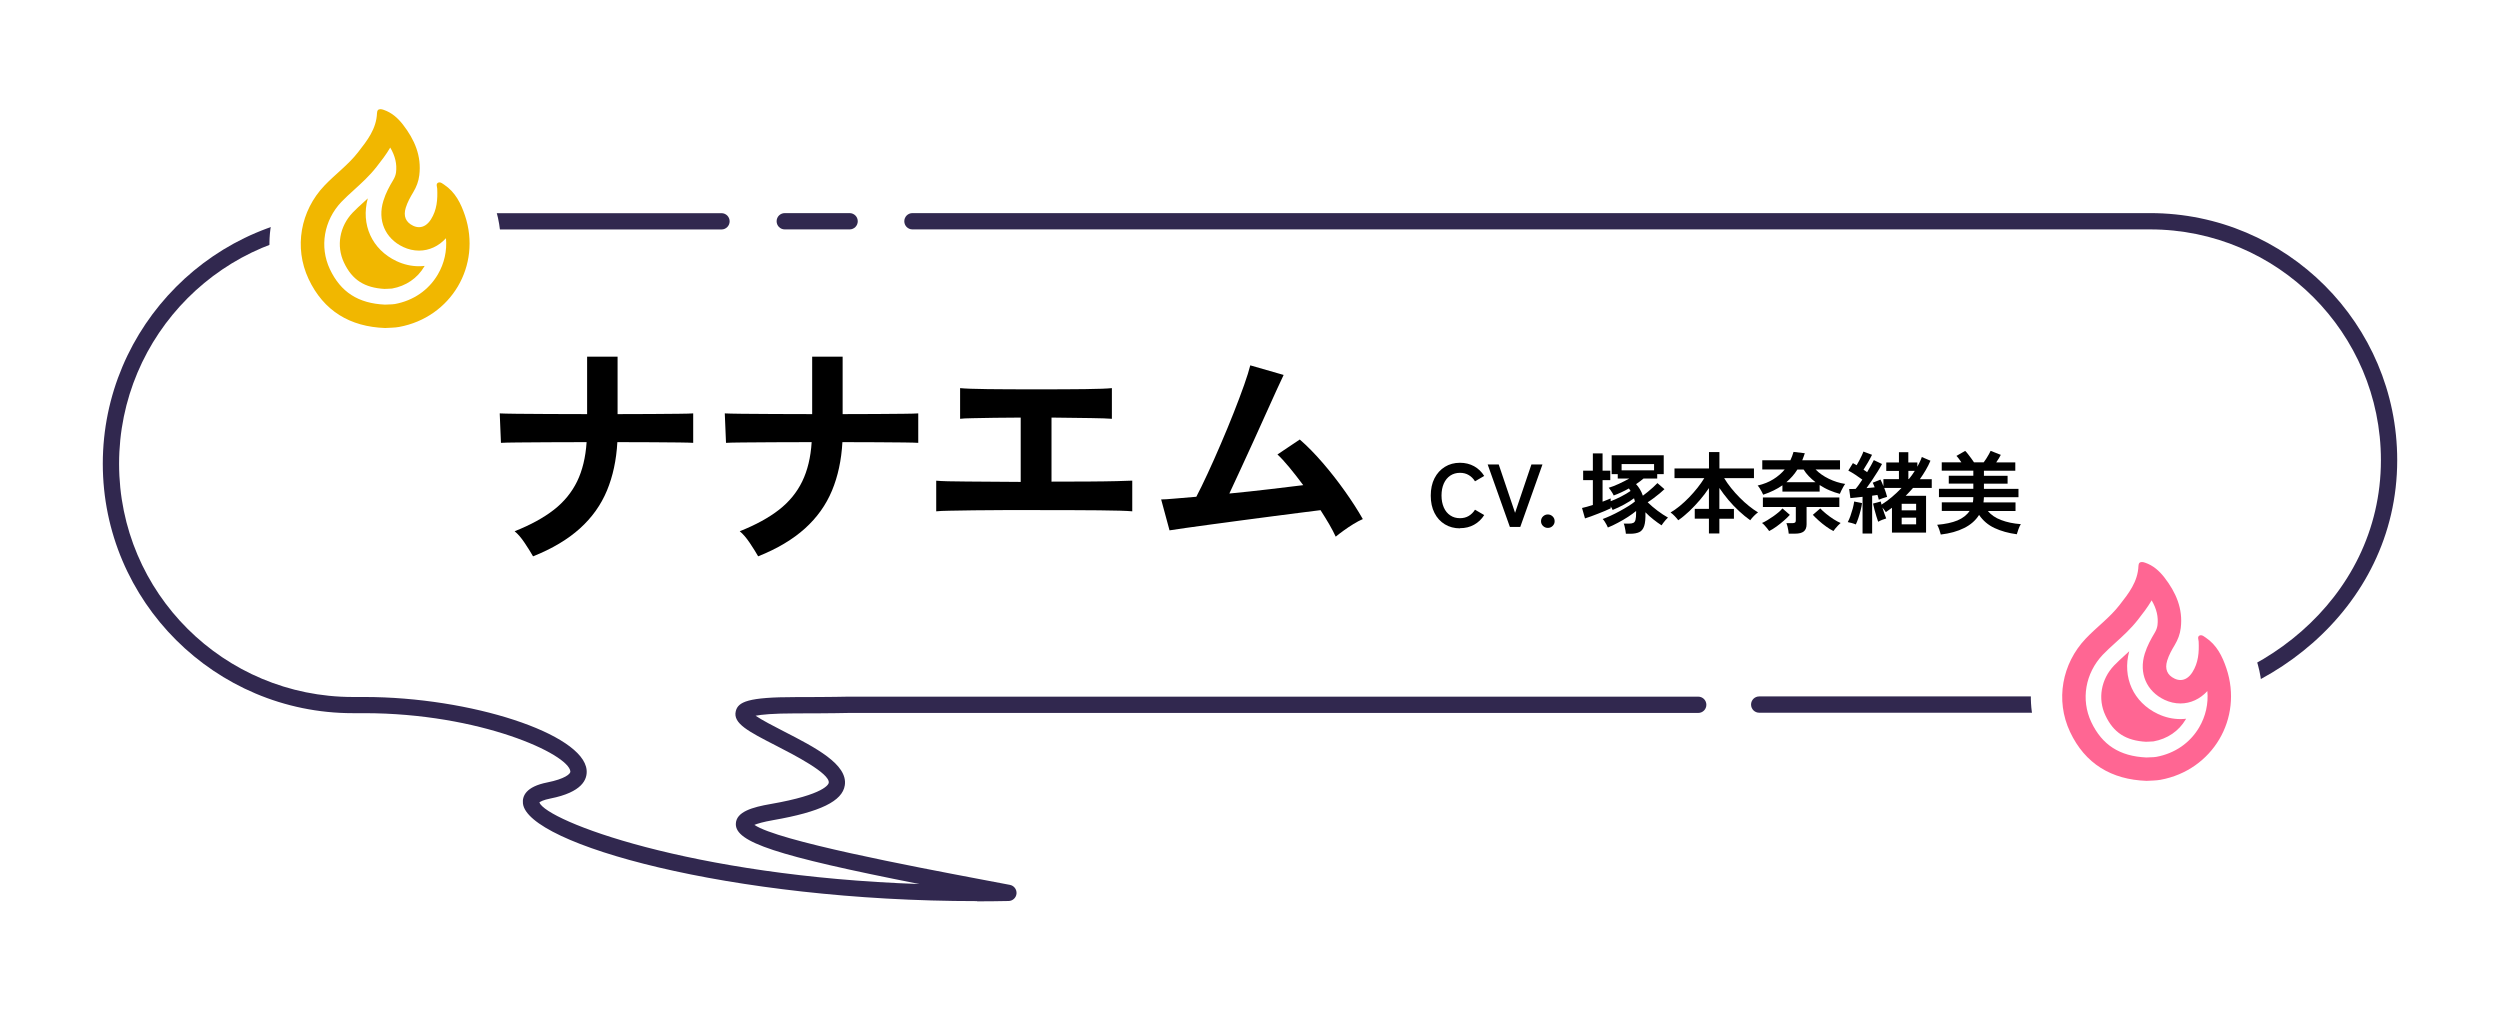 <?xml version="1.0" encoding="UTF-8"?>
<svg id="_レイヤー_2" data-name="レイヤー 2" xmlns="http://www.w3.org/2000/svg" xmlns:xlink="http://www.w3.org/1999/xlink" viewBox="0 0 448 184">
  <defs>
    <style>
      .cls-1 {
        fill: none;
      }

      .cls-1, .cls-2, .cls-3, .cls-4, .cls-5, .cls-6, .cls-7 {
        stroke-width: 0px;
      }

      .cls-2 {
        fill: #31284f;
      }

      .cls-3 {
        fill: #ff6693;
      }

      .cls-8 {
        filter: url(#drop-shadow-2);
      }

      .cls-9 {
        filter: url(#drop-shadow-3);
      }

      .cls-4 {
        fill: #000;
      }

      .cls-5 {
        fill: #f1b700;
      }

      .cls-6 {
        filter: url(#drop-shadow-1);
      }

      .cls-6, .cls-7 {
        fill: #fff;
      }
    </style>
    <filter id="drop-shadow-1" filterUnits="userSpaceOnUse">
      <feOffset dx="0" dy="0"/>
      <feGaussianBlur result="blur" stdDeviation="3"/>
      <feFlood flood-color="#000" flood-opacity=".16"/>
      <feComposite in2="blur" operator="in"/>
      <feComposite in="SourceGraphic"/>
    </filter>
    <filter id="drop-shadow-2" filterUnits="userSpaceOnUse">
      <feOffset dx="0" dy="0"/>
      <feGaussianBlur result="blur-2" stdDeviation="4.2"/>
      <feFlood flood-color="#040000" flood-opacity=".2"/>
      <feComposite in2="blur-2" operator="in"/>
      <feComposite in="SourceGraphic"/>
    </filter>
    <filter id="drop-shadow-3" filterUnits="userSpaceOnUse">
      <feOffset dx="0" dy="0"/>
      <feGaussianBlur result="blur-3" stdDeviation="4.2"/>
      <feFlood flood-color="#040000" flood-opacity=".2"/>
      <feComposite in2="blur-3" operator="in"/>
      <feComposite in="SourceGraphic"/>
    </filter>
  </defs>
  <g id="_レイヤー_1-2" data-name="レイヤー 1">
    <g>
      <g>
        <g>
          <g>
            <path class="cls-6" d="M174.95,170.02c-21.12,0-42.21-2.29-59.41-6.44-15.15-3.66-29.32-8.47-30.33-18.79-.17-1.78.07-3.76.9-5.64-5.34-1.51-12.58-2.81-20.83-2.81h-2.05c-29.41,0-53.34-23.88-53.34-53.24S33.81,29.65,63.23,29.65h322.08c29.12,0,52.81,23.69,52.81,52.81,0,15.03-6.37,28.95-17.94,39.17-10.51,9.29-24.42,14.62-38.15,14.62h-222.66c.58,1.7.79,3.6.46,5.71-.2,1.3-.57,2.47-1.08,3.52,6.91,1.45,14.04,2.8,18.49,3.64,1.89.36,3.68.7,5.34,1.02,5.03.96,8.51,5.57,8.08,10.67-.43,5.1-4.65,9.05-9.77,9.15-2.01.04-3.99.06-5.95.06Z"/>
            <path class="cls-2" d="M152.25,41.11h-11.62c-.81,0-1.46-.65-1.46-1.46s.65-1.46,1.46-1.46h11.62c.81,0,1.46.65,1.46,1.46s-.65,1.46-1.46,1.46Z"/>
            <path class="cls-2" d="M382.02,127.72h-66.77c-.81,0-1.46-.65-1.46-1.46s.65-1.46,1.46-1.46h66.77c21.56,0,44.64-17.01,44.64-42.34,0-22.8-18.55-41.35-41.35-41.35h-221.8c-.81,0-1.46-.65-1.46-1.46s.65-1.46,1.46-1.46h221.8c24.41,0,44.27,19.86,44.27,44.27,0,27.07-24.59,45.25-47.55,45.25Z"/>
            <path class="cls-2" d="M175.09,161.48c-44.37,0-80.6-10.25-81.38-17.5-.14-1.3.5-3.01,4.37-3.77,3.11-.62,4.18-1.52,4.13-1.97-.3-3.11-16.19-10.44-36.94-10.44h-2.05c-24.7,0-44.8-20.05-44.8-44.7s20.1-44.9,44.8-44.9h66.07c.81,0,1.46.65,1.46,1.46s-.65,1.46-1.46,1.46H63.23c-23.1,0-41.89,18.83-41.89,41.99s18.79,41.79,41.89,41.79h2.05c19.1,0,39.21,6.6,39.84,13.07.17,1.72-.82,4-6.47,5.12-1.32.26-1.83.57-2,.71,1.29,3.27,26.82,13.19,68.12,14.62-25.88-5.1-32.94-7.53-32.91-10.75.02-2.21,3.01-3.03,6.24-3.59,9.81-1.71,10.38-3.59,10.41-3.8.26-1.68-6.28-5.04-9.42-6.65-5.01-2.57-7.77-3.99-7.24-6.18.41-1.68,2.17-2.53,10.71-2.53,6.42,0,9.46-.08,9.49-.08h152.27c.81,0,1.46.65,1.46,1.46s-.65,1.46-1.46,1.46h-152.23s-3.06.08-9.53.08c-4.08,0-6.14.22-7.16.42,1.16.79,3.32,1.91,5.02,2.78,5.67,2.91,11.54,5.93,10.97,9.68-.43,2.85-4.38,4.77-12.79,6.24-1.88.33-2.88.64-3.41.86,4.14,2.86,28.46,7.46,40.47,9.74,1.88.36,3.67.69,5.32,1.01.73.14,1.24.81,1.18,1.56-.06.74-.68,1.32-1.42,1.33-1.89.04-3.77.06-5.63.06Z"/>
          </g>
          <g class="cls-8">
            <path class="cls-7" d="M384.46,145.53c-8.49-.3-15.09-4.56-18.59-12-3.61-7.68-2.11-16.68,3.81-22.94.93-.98,1.86-1.82,2.77-2.64,1.11-1.01,2.17-1.96,2.93-2.94,1.38-1.77,2.19-2.86,2.23-3.82.13-3.46,2.79-6.07,6.19-6.07.77,0,1.54.13,2.36.41,2.34.78,4.39,2.3,6.11,4.52,2.15,2.77,3.46,5.57,3.96,8.45,1.02.32,1.74.82,2.08,1.06,3.61,2.41,5.12,5.96,5.95,8.41,1.96,5.82,1.32,12.14-1.75,17.34-3.07,5.21-8.3,8.83-14.36,9.93-.96.18-1.82.21-2.5.24-.21,0-.87.04-1,.04-.07,0-.13,0-.2,0Z"/>
            <path class="cls-3" d="M385.57,107.57c.91,1.55,1.23,2.98,1.05,4.47-.06.45-.22.9-.51,1.38-.66,1.1-1.33,2.31-1.77,3.72-1.08,3.49.31,6.74,3.55,8.27.92.43,1.87.65,2.84.65,1.83,0,3.53-.8,4.83-2.22.2,2.27-.3,4.52-1.47,6.51-1.65,2.8-4.38,4.67-7.68,5.28-.27.05-.67.07-1.12.08-.22,0-.44.02-.66.03-4.8-.22-7.94-2.25-9.88-6.36-1.88-4.01-1.07-8.73,2.06-12.04.67-.71,1.43-1.39,2.23-2.12,1.37-1.24,2.8-2.53,4.08-4.17l.07-.09c.78-1,1.65-2.11,2.39-3.38M383.8,100.72c-.33,0-.57.17-.59.69-.11,2.85-1.76,4.93-3.41,7.04-1.76,2.26-4.09,3.93-6.04,5.99-4.24,4.47-5.48,11.02-2.81,16.71,2.69,5.72,7.42,8.56,13.72,8.78.85-.06,1.67-.04,2.49-.19,9.33-1.71,14.83-10.99,11.81-19.98-.73-2.17-1.73-4.19-3.73-5.52-.26-.17-.54-.41-.84-.41-.08,0-.16.02-.23.05-.45.22-.19.72-.17,1.08.09,1.93-.05,3.81-1.12,5.5-.59.93-1.33,1.4-2.14,1.4-.34,0-.69-.08-1.05-.25-1.33-.63-1.79-1.72-1.33-3.23.31-1,.82-1.91,1.36-2.81.56-.94.94-1.93,1.07-3.02.43-3.48-.87-6.41-2.93-9.07-.91-1.17-2.01-2.16-3.47-2.65-.2-.07-.4-.12-.58-.12h0Z"/>
            <path class="cls-3" d="M384.62,132.93c-3.67-.2-5.88-1.63-7.34-4.75-1.39-2.96-.78-6.46,1.56-8.92.6-.63,1.32-1.28,2.08-1.97.21-.19.43-.39.64-.59-1.28,4.69.75,9.17,5.14,11.24,1.3.61,2.65.92,4.03.92.34,0,.68-.02,1.02-.06-.02.04-.05.08-.07.12-1.23,2.09-3.28,3.49-5.78,3.94-.23.03-.48.03-.73.04-.18,0-.37.02-.55.02Z"/>
          </g>
          <g class="cls-9">
            <path class="cls-7" d="M68.82,64.38c-8.49-.3-15.09-4.56-18.59-12-3.61-7.68-2.11-16.68,3.81-22.94.93-.98,1.86-1.82,2.77-2.64,1.11-1.01,2.17-1.96,2.93-2.94,1.38-1.77,2.19-2.86,2.23-3.82.13-3.46,2.79-6.07,6.19-6.07.77,0,1.54.13,2.36.41,2.34.78,4.39,2.3,6.11,4.52,2.15,2.77,3.46,5.57,3.96,8.45,1.02.32,1.74.82,2.08,1.06,3.61,2.41,5.12,5.96,5.95,8.41,1.96,5.82,1.32,12.14-1.75,17.34-3.07,5.21-8.3,8.83-14.36,9.93-.96.18-1.82.21-2.5.24-.21,0-.87.04-1,.04-.07,0-.13,0-.2,0Z"/>
            <path class="cls-5" d="M69.92,26.42c.91,1.55,1.23,2.98,1.05,4.47-.06.45-.22.9-.51,1.38-.66,1.1-1.33,2.31-1.76,3.72-1.08,3.49.31,6.74,3.55,8.27.92.43,1.87.65,2.84.65,1.83,0,3.53-.8,4.83-2.22.2,2.27-.3,4.52-1.47,6.51-1.65,2.8-4.38,4.67-7.68,5.28-.27.05-.67.07-1.12.08-.22,0-.44.02-.66.03-4.8-.22-7.94-2.25-9.88-6.36-1.88-4.01-1.07-8.73,2.06-12.04.67-.71,1.43-1.39,2.23-2.12,1.37-1.25,2.8-2.53,4.08-4.17l.07-.09c.78-1,1.65-2.11,2.39-3.38M68.15,19.57c-.33,0-.57.17-.59.69-.11,2.85-1.76,4.93-3.41,7.04-1.76,2.26-4.09,3.93-6.04,5.99-4.24,4.47-5.48,11.02-2.81,16.71,2.69,5.72,7.42,8.56,13.72,8.78.85-.06,1.67-.04,2.49-.19,9.33-1.71,14.83-10.99,11.81-19.98-.73-2.17-1.73-4.19-3.73-5.52-.26-.17-.54-.41-.84-.41-.08,0-.16.02-.23.05-.45.22-.19.72-.17,1.08.09,1.93-.05,3.81-1.12,5.5-.59.93-1.33,1.4-2.14,1.4-.34,0-.69-.08-1.05-.25-1.33-.63-1.79-1.72-1.33-3.23.31-1,.82-1.91,1.36-2.81.56-.94.94-1.93,1.07-3.02.43-3.48-.87-6.41-2.93-9.07-.91-1.17-2.01-2.16-3.47-2.65-.2-.07-.4-.12-.58-.12h0Z"/>
            <path class="cls-5" d="M68.97,51.78c-3.67-.2-5.88-1.63-7.34-4.75-1.39-2.96-.78-6.46,1.56-8.92.6-.63,1.32-1.28,2.08-1.97.21-.19.43-.39.64-.59-1.28,4.69.75,9.17,5.14,11.24,1.3.61,2.65.92,4.03.92.34,0,.68-.02,1.02-.06-.02.04-.05.08-.07.12-1.23,2.09-3.28,3.49-5.78,3.94-.23.03-.48.03-.73.04-.18,0-.37.02-.55.02Z"/>
          </g>
        </g>
        <g>
          <g>
            <path class="cls-4" d="M95.52,99.69c-.38-.67-.88-1.47-1.5-2.4s-1.22-1.62-1.8-2.09c2.88-1.14,5.22-2.43,7.04-3.85,1.82-1.42,3.2-3.12,4.16-5.08.95-1.96,1.52-4.31,1.7-7.04-2.38,0-4.65,0-6.82.02-2.17.01-4.02.03-5.54.04s-2.52.04-2.99.07l-.22-5.28c.47.03,1.48.05,3.04.07,1.55.02,3.44.03,5.65.04,2.21.02,4.54.02,6.97.02v-10.3h5.46v10.3c2.17,0,4.2,0,6.09-.02,1.89-.01,3.5-.03,4.82-.04,1.32-.01,2.2-.04,2.64-.07v5.28c-.35-.03-1.19-.05-2.51-.07-1.32-.01-2.95-.03-4.88-.04s-4-.02-6.2-.02c-.18,3.23-.8,6.12-1.87,8.69s-2.68,4.83-4.84,6.78c-2.16,1.95-4.95,3.62-8.38,4.99Z"/>
            <path class="cls-4" d="M135.86,99.69c-.38-.67-.88-1.47-1.5-2.4-.62-.92-1.22-1.62-1.8-2.09,2.87-1.14,5.22-2.43,7.04-3.85,1.82-1.42,3.21-3.12,4.16-5.08.95-1.96,1.52-4.31,1.69-7.04-2.38,0-4.65,0-6.82.02s-4.02.03-5.54.04-2.52.04-2.99.07l-.22-5.28c.47.03,1.48.05,3.04.07,1.55.02,3.44.03,5.65.04,2.21.02,4.54.02,6.97.02v-10.3h5.46v10.3c2.17,0,4.2,0,6.09-.02,1.89-.01,3.5-.03,4.82-.04,1.32-.01,2.2-.04,2.64-.07v5.28c-.35-.03-1.19-.05-2.51-.07-1.32-.01-2.95-.03-4.88-.04-1.94-.01-4-.02-6.2-.02-.18,3.23-.8,6.12-1.87,8.69-1.07,2.57-2.68,4.83-4.84,6.78-2.16,1.95-4.95,3.62-8.38,4.99Z"/>
            <path class="cls-4" d="M167.77,91.64v-5.5c.97.09,2.79.14,5.46.15,2.67.01,5.9.04,9.68.07v-11.53c-1.64,0-3.22.01-4.73.04-1.51.03-2.81.05-3.89.07-1.09.02-1.83.05-2.24.11v-5.5c.85.09,2.49.15,4.91.18,2.42.03,5.36.04,8.82.04s6.23-.01,8.65-.04c2.42-.03,4.03-.09,4.82-.18v5.5c-.65-.06-1.9-.1-3.76-.13-1.86-.03-4.22-.06-7.06-.09v11.48c2.41,0,4.61,0,6.62-.02,2.01-.01,3.7-.04,5.06-.07,1.36-.03,2.29-.06,2.79-.09v5.5c-.94-.09-2.93-.15-5.96-.18-3.04-.03-6.83-.04-11.38-.04h-5.72c-1.91,0-3.69.01-5.35.04s-3.07.05-4.25.07c-1.17.02-2,.05-2.46.11Z"/>
            <path class="cls-4" d="M239.36,96.17c-.29-.65-.68-1.37-1.14-2.18-.47-.81-1-1.66-1.58-2.57-.76.09-1.88.23-3.34.42s-3.12.4-4.97.64c-1.85.24-3.75.48-5.7.75-1.95.26-3.81.51-5.59.75-1.78.24-3.32.45-4.64.64-1.32.19-2.26.33-2.82.42l-1.5-5.54c.47,0,1.26-.05,2.38-.15,1.11-.1,2.42-.21,3.92-.33.59-1.12,1.26-2.49,2.02-4.14.76-1.64,1.55-3.4,2.35-5.28.81-1.88,1.58-3.74,2.31-5.59.73-1.85,1.36-3.52,1.89-5.02.53-1.5.89-2.67,1.1-3.52l5.98,1.72c-.29.62-.72,1.53-1.28,2.75-.56,1.22-1.19,2.61-1.89,4.18-.71,1.57-1.45,3.21-2.22,4.91s-1.54,3.37-2.29,4.99-1.43,3.1-2.05,4.42c2.41-.23,4.8-.49,7.17-.77,2.38-.28,4.4-.52,6.07-.73-.85-1.14-1.68-2.21-2.49-3.19-.81-.98-1.52-1.75-2.13-2.31l4-2.68c1.35,1.17,2.72,2.57,4.11,4.18,1.39,1.61,2.71,3.3,3.96,5.06,1.25,1.76,2.33,3.43,3.23,5.02-.5.21-1.05.5-1.67.88-.62.38-1.21.78-1.78,1.19-.57.41-1.05.78-1.43,1.1Z"/>
          </g>
          <g>
            <path class="cls-4" d="M261.63,94.68c-1.01,0-1.92-.24-2.71-.72-.79-.48-1.42-1.16-1.86-2.04-.45-.88-.67-1.91-.67-3.1s.22-2.23.67-3.11c.45-.88,1.07-1.56,1.86-2.05.79-.49,1.7-.73,2.71-.73.94,0,1.78.21,2.53.62.75.42,1.35,1,1.81,1.74l-1.65.96c-.3-.48-.67-.85-1.13-1.12-.45-.27-.97-.4-1.56-.4-.66,0-1.24.17-1.74.5-.5.34-.89.81-1.16,1.42s-.41,1.33-.41,2.15.14,1.52.41,2.14.66,1.09,1.16,1.42c.5.34,1.08.5,1.74.5.59,0,1.11-.13,1.56-.4.45-.27.83-.64,1.13-1.12l1.65.96c-.46.74-1.06,1.31-1.81,1.73-.75.42-1.59.62-2.53.62Z"/>
            <path class="cls-4" d="M270.57,94.43l-3.98-11.2h1.98l2.93,8.67,2.93-8.67h1.98l-3.98,11.2h-1.86Z"/>
            <path class="cls-4" d="M277.37,94.6c-.33,0-.62-.12-.86-.35s-.36-.52-.36-.85.12-.63.36-.86.53-.35.86-.35.62.12.86.35.36.52.36.86-.12.61-.36.85-.53.35-.86.35Z"/>
            <path class="cls-4" d="M291.36,95.66c-.01-.16-.04-.36-.08-.59s-.09-.47-.14-.7c-.05-.23-.1-.41-.17-.54h.93c.34,0,.61-.04.79-.13.19-.09.32-.27.39-.55.08-.28.11-.72.11-1.32v-.26c-.39.33-.88.68-1.46,1.06s-1.19.73-1.82,1.06c-.63.34-1.22.62-1.78.84-.05-.13-.13-.29-.23-.49s-.21-.39-.34-.58-.24-.34-.36-.45c.42-.15.89-.35,1.42-.59s1.08-.52,1.63-.82c.55-.3,1.07-.6,1.55-.9s.88-.58,1.18-.83c-.04-.21-.1-.41-.16-.58-.49.37-1.09.75-1.79,1.13-.7.38-1.39.7-2.05.97-.02-.07-.06-.17-.13-.29-.06-.12-.13-.24-.21-.35v.34c-.29.14-.63.29-1.02.46-.39.17-.8.33-1.24.5-.44.17-.86.33-1.26.48s-.77.27-1.09.37l-.53-1.87c.24-.05.54-.13.88-.22.34-.1.69-.2,1.06-.32v-4.45h-1.74v-1.7h1.74v-3.09h1.74v3.09h1.38v1.7h-1.38v3.86c.3-.12.57-.22.82-.32.25-.1.46-.18.63-.26v.5c.59-.22,1.21-.5,1.87-.84.66-.34,1.22-.67,1.7-1-.1-.17-.2-.32-.3-.45-.46.26-.92.49-1.39.71-.47.22-.92.4-1.34.55-.05-.14-.14-.3-.25-.48-.11-.18-.23-.35-.34-.52-.12-.17-.22-.29-.3-.38.53-.16,1.14-.39,1.81-.7s1.3-.63,1.89-.96h-2.08v-.78h-1.09v-3.39h9.33v3.39h-1.17v.78h-2.45c-.38.33-.83.67-1.34,1.01.25.26.47.55.68.9.21.34.39.73.54,1.17.28-.2.58-.43.9-.7s.64-.53.94-.81.55-.53.77-.75l1.26,1.09c-.21.21-.49.46-.83.74-.34.28-.7.57-1.08.85-.38.28-.74.54-1.1.76.53.52,1.13,1.03,1.78,1.52.66.49,1.28.9,1.86,1.22-.12.11-.25.25-.41.42-.16.18-.3.35-.43.53-.13.18-.24.32-.31.44-.48-.31-.97-.66-1.47-1.06-.5-.39-.98-.82-1.42-1.28v.03c.03,1.07-.04,1.88-.22,2.42s-.47.92-.88,1.11c-.41.19-.95.29-1.62.29h-.8ZM290.59,84.28h5.82v-1.12h-5.82v1.12Z"/>
            <path class="cls-4" d="M306.24,95.59v-2.64h-2.54v-1.76h2.54v-3.73c-.47.71-1.01,1.43-1.62,2.14-.61.71-1.24,1.38-1.9,2.01-.66.62-1.32,1.17-1.98,1.62-.16-.22-.37-.47-.64-.75-.27-.28-.51-.49-.74-.64.53-.31,1.08-.69,1.64-1.15.56-.46,1.11-.97,1.66-1.53.54-.56,1.05-1.14,1.52-1.73.47-.59.88-1.18,1.23-1.75h-5.34v-1.73h6.18v-2.94h1.87v2.94h6.19v1.73h-5.34c.35.59.77,1.18,1.25,1.78s.99,1.17,1.54,1.72c.54.55,1.1,1.05,1.66,1.5.56.45,1.1.83,1.62,1.14-.22.15-.47.36-.74.64s-.49.53-.66.77c-.67-.48-1.34-1.03-2.01-1.65-.67-.62-1.3-1.28-1.9-1.99s-1.13-1.43-1.62-2.15v3.76h2.61v1.76h-2.61v2.64h-1.87Z"/>
            <path class="cls-4" d="M315.96,88.65c-.06-.15-.15-.33-.26-.54-.11-.21-.23-.41-.36-.62-.13-.2-.25-.36-.37-.48,1.09-.26,2.03-.63,2.83-1.14.8-.5,1.47-1.08,2.02-1.74h-4.02v-1.65h5.04c.12-.25.22-.49.31-.74.09-.25.17-.5.25-.76l2.02.24c-.08.21-.15.43-.22.64-.08.21-.16.42-.24.62h6.77v1.65h-4.38c.64.65,1.43,1.21,2.38,1.67s1.93.77,2.93.92c-.1.12-.21.29-.34.52s-.26.46-.37.7c-.11.24-.2.42-.25.56-.59-.15-1.19-.36-1.82-.62s-1.22-.59-1.8-.96v1.17h-6.67v-1.12c-.97.68-2.12,1.24-3.44,1.68ZM317.03,95.16c-.08-.12-.19-.27-.34-.46-.15-.19-.31-.37-.48-.56-.17-.19-.33-.33-.46-.42.28-.12.59-.28.94-.49.35-.21.7-.44,1.06-.69.36-.25.68-.5.98-.75s.52-.48.68-.68l1.33,1.15c-.29.32-.64.67-1.07,1.04-.43.37-.87.73-1.33,1.06-.46.33-.89.6-1.3.8ZM320.54,95.64c-.01-.17-.04-.38-.08-.62-.04-.24-.09-.48-.15-.71s-.12-.42-.18-.56h1.06c.22,0,.38-.04.48-.11.1-.07.14-.21.14-.42v-2.37h-5.9v-1.71h13.7v1.71h-5.87v3.1c0,.59-.17,1.01-.5,1.28-.34.27-.85.4-1.53.4h-1.15ZM320.12,86.41h5.22c-.44-.34-.84-.7-1.21-1.08s-.67-.78-.92-1.19h-1.12c-.27.43-.56.83-.89,1.2-.33.37-.69.73-1.08,1.07ZM328.55,95.16c-.41-.2-.84-.47-1.3-.8-.46-.33-.9-.68-1.32-1.06-.42-.37-.77-.72-1.07-1.04l1.33-1.15c.27.29.62.61,1.05.96.43.35.88.68,1.35.98s.89.52,1.25.67c-.13.11-.28.25-.46.44s-.34.37-.49.55-.26.33-.34.45Z"/>
            <path class="cls-4" d="M332.56,93.98c-.19-.08-.43-.17-.72-.25-.29-.08-.53-.14-.72-.17.16-.29.32-.65.47-1.08.15-.43.29-.88.42-1.34.12-.46.21-.89.26-1.27l1.41.29c-.05.38-.14.82-.26,1.3-.12.48-.26.95-.41,1.4-.15.45-.3.83-.45,1.13ZM333.77,95.59v-6.56c-.41.04-.8.08-1.18.13-.38.04-.71.07-1,.1l-.22-1.63c.16,0,.34,0,.54,0,.2,0,.4-.01.62-.02.18-.21.38-.46.58-.75s.41-.59.62-.91c-.36-.27-.77-.55-1.23-.86-.46-.3-.89-.56-1.28-.76l.82-1.34c.21.11.44.23.67.38.15-.25.3-.52.46-.82.16-.3.31-.6.45-.9.14-.29.24-.54.3-.73l1.55.58c-.21.43-.46.88-.74,1.37s-.55.92-.79,1.3c.12.08.23.15.34.22.11.07.22.15.31.22.26-.43.49-.83.7-1.21.21-.38.38-.7.5-.95l1.47.7c-.2.38-.46.83-.77,1.33-.31.5-.64,1.01-.99,1.53-.35.52-.69,1-1.02,1.46.27-.02.52-.04.77-.07.24-.03.47-.05.69-.07-.12-.32-.23-.6-.35-.83l1.39-.56c.08.17.18.36.27.56.1.2.18.42.26.64v-1.28h2.78v-1.47h-2.27v-1.52h2.27v-1.84h1.68v1.84h1.62v.77c.17-.31.32-.61.46-.9.14-.29.25-.57.34-.84l1.55.66c-.23.55-.51,1.11-.84,1.67-.33.56-.68,1.11-1.06,1.64h2.13v1.57h-3.36c-.42.48-.85.95-1.31,1.41h3.65v6.59h-6.11v-4.45c-.18.14-.37.27-.55.4s-.37.26-.55.38c-.06-.11-.16-.24-.27-.39-.12-.15-.24-.3-.35-.44.12.36.24.73.36,1.09s.23.66.33.88c-.2.05-.45.14-.73.25-.28.11-.52.23-.71.34-.08-.23-.19-.55-.31-.94s-.24-.81-.35-1.23c-.11-.43-.2-.79-.26-1.09l1.38-.37c.04.14.09.33.14.56.63-.39,1.25-.85,1.86-1.36.61-.51,1.18-1.06,1.73-1.63h-3.1c.11.29.21.57.3.86.09.28.16.53.21.74-.21.06-.47.14-.78.24-.3.1-.54.19-.71.27-.03-.12-.07-.25-.1-.4s-.08-.3-.14-.46c-.14.02-.29.04-.45.07-.16.03-.33.05-.5.07v6.78h-1.68ZM340.78,91.45h2.59v-1.17h-2.59v1.17ZM340.78,93.96h2.59v-1.2h-2.59v1.2ZM341.97,85.85h.1c.2-.25.39-.49.57-.74.18-.25.34-.49.49-.73h-1.15v1.47Z"/>
            <path class="cls-4" d="M347.79,95.79c-.06-.25-.15-.54-.27-.89-.12-.35-.25-.63-.38-.86,1.46-.12,2.67-.38,3.64-.78.96-.41,1.69-.97,2.17-1.7h-4.98v-1.54h5.57c.02-.15.04-.3.06-.46.02-.15.02-.31.02-.47h-6.16v-1.5h6.16v-.93h-4.4v-1.41h4.4v-.91h-5.66v-1.49h3.52c-.15-.22-.3-.44-.46-.65-.16-.21-.3-.38-.43-.5l1.57-.9c.14.13.31.32.5.57s.39.51.59.78c.2.27.36.5.49.7h1.74c.16-.21.32-.45.49-.71.17-.26.31-.51.45-.76s.23-.44.3-.59l1.82.72c-.08.17-.19.38-.34.62-.15.24-.31.48-.48.73h3.42v1.49h-5.62v.91h4.24v1.41h-4.24v.93h6.19v1.5h-6.19c-.01.16-.02.32-.03.47-.01.16-.03.31-.05.46h5.74v1.54h-4.96c.57.69,1.36,1.24,2.38,1.62,1.02.39,2.19.64,3.53.74-.15.23-.29.53-.42.89s-.23.66-.3.92c-1.49-.2-2.82-.57-3.98-1.11-1.16-.54-2.08-1.33-2.78-2.36-.61.98-1.5,1.77-2.67,2.35-1.17.59-2.57.98-4.19,1.17Z"/>
          </g>
        </g>
      </g>
      <rect class="cls-1" x="6" width="436" height="184"/>
    </g>
  </g>
</svg>